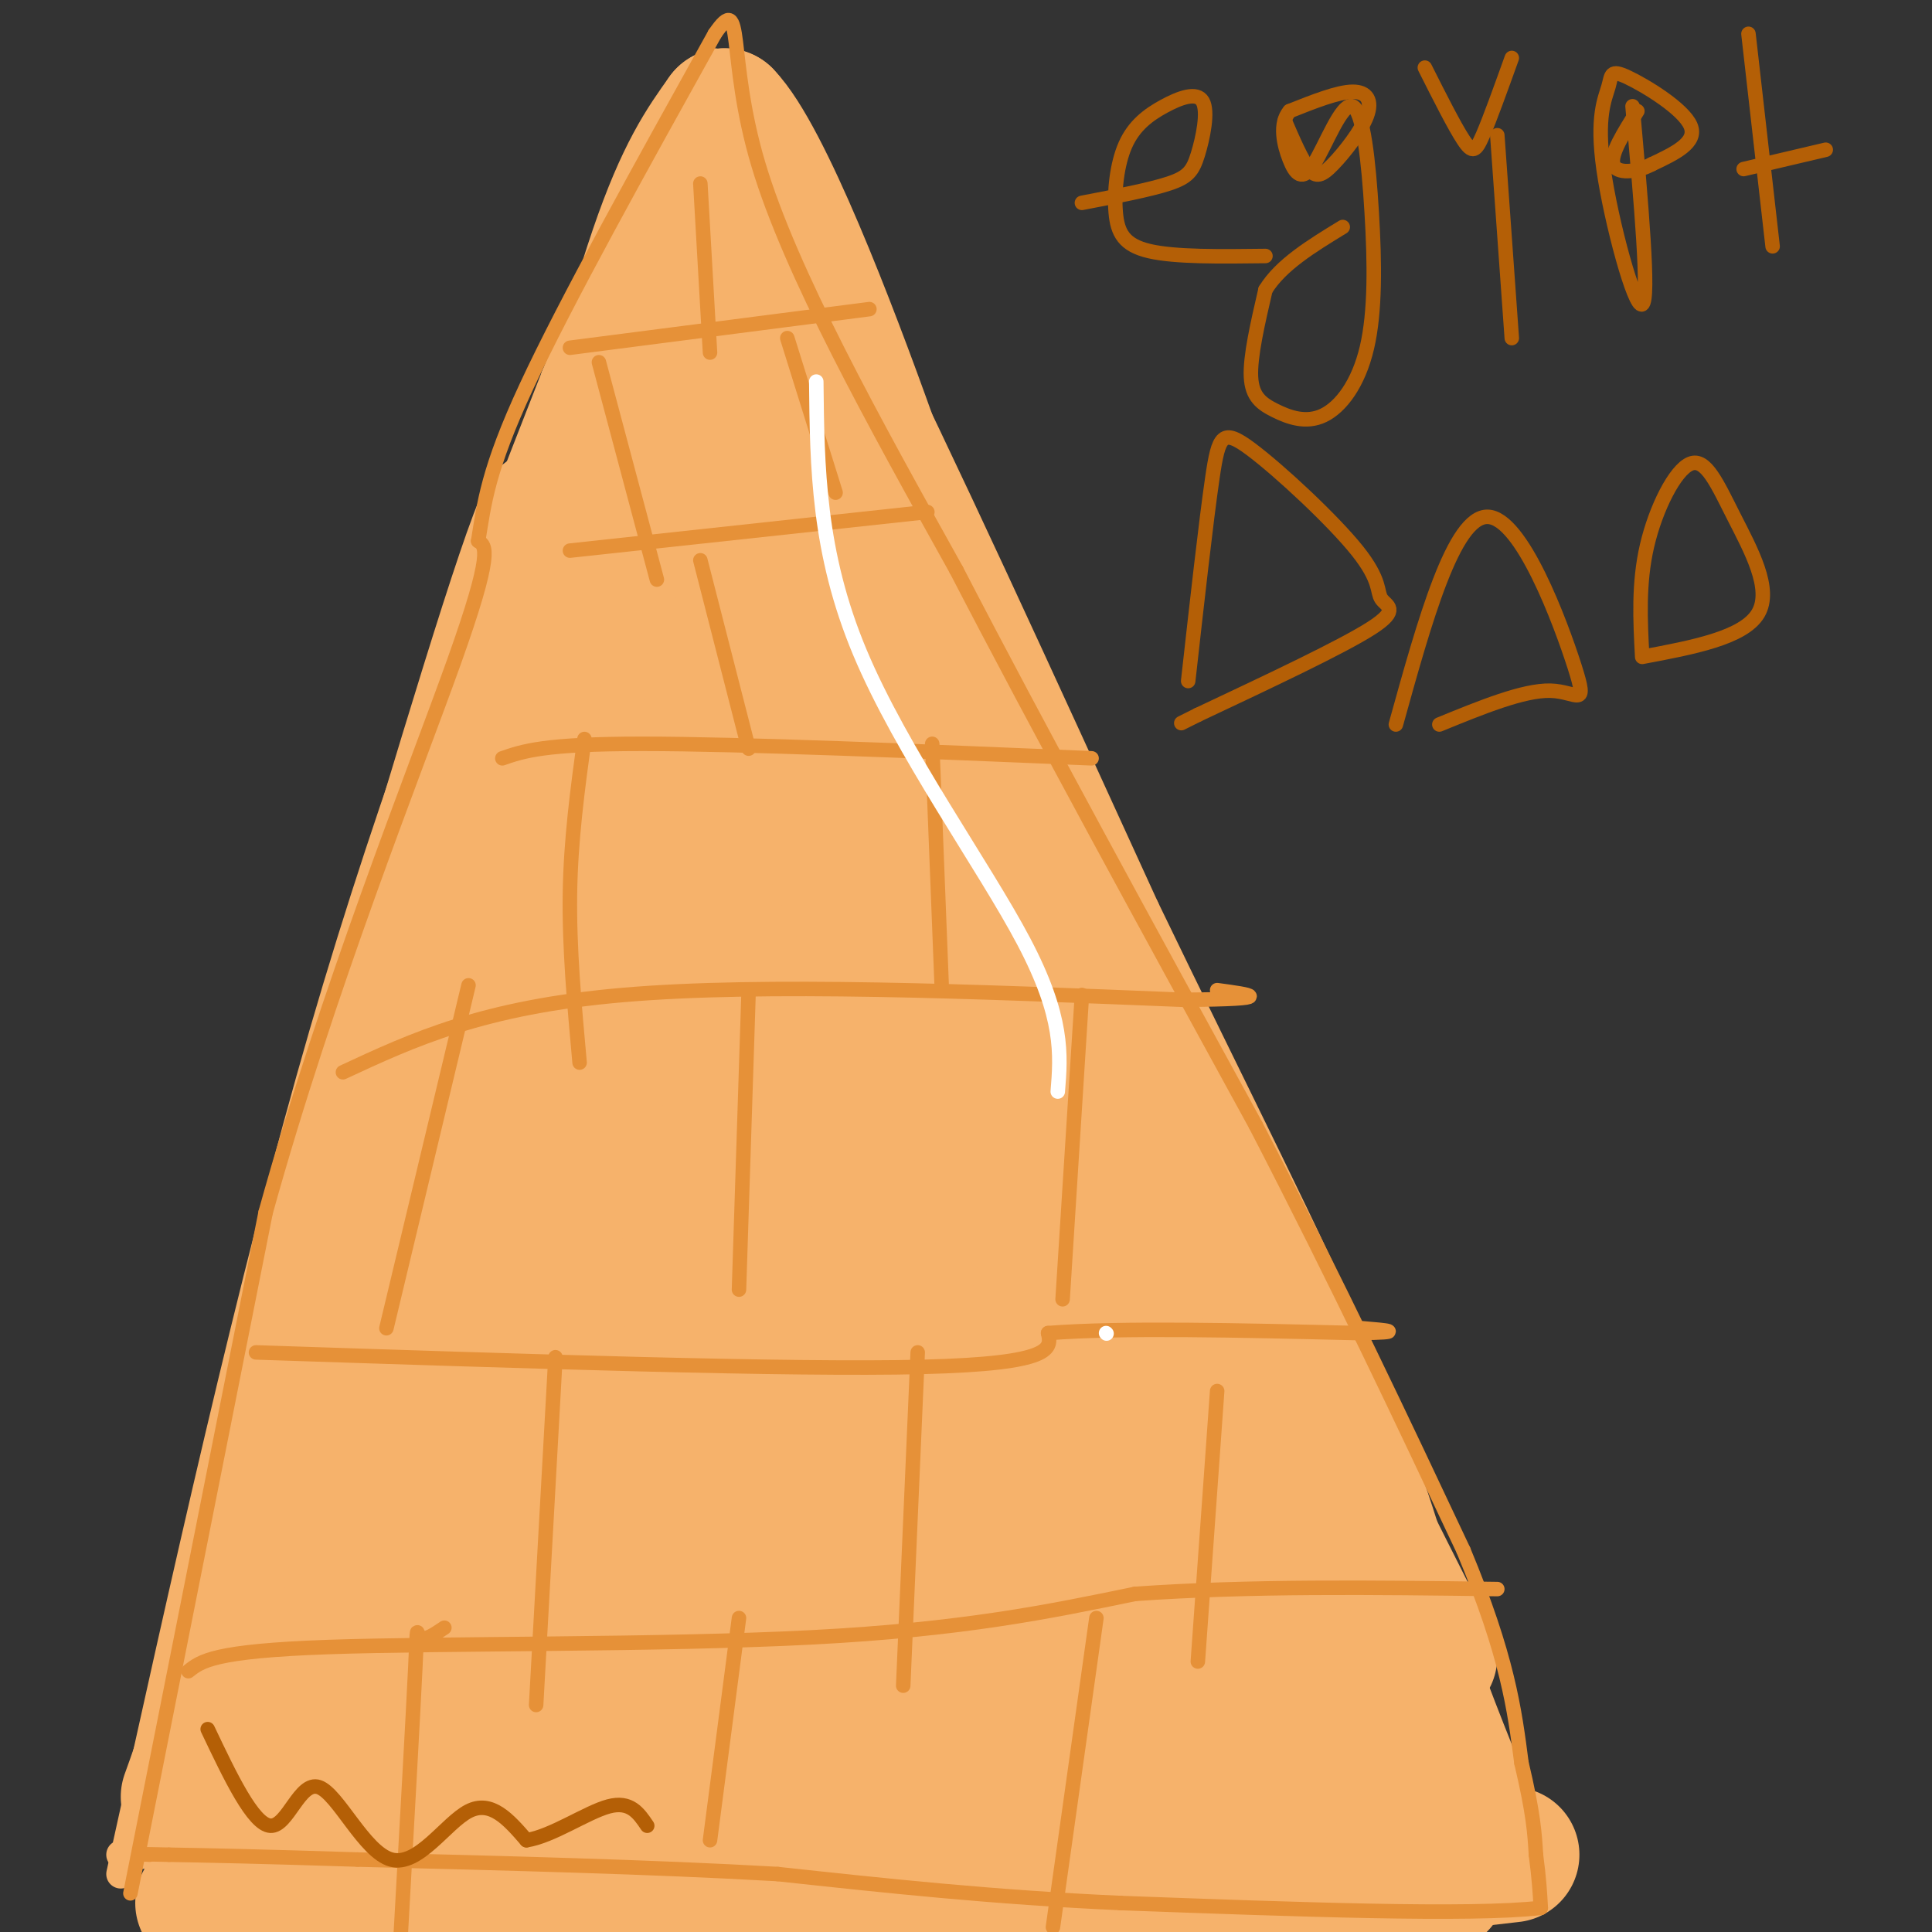 <svg viewBox='0 0 400 400' version='1.1' xmlns='http://www.w3.org/2000/svg' xmlns:xlink='http://www.w3.org/1999/xlink'><rect x="0" y="0" width="400" height="400" fill="#333333" stroke="none"/><g fill='none' stroke='#f6b26b' stroke-width='6' stroke-linecap='round' stroke-linejoin='round'><path d='M25,388c13.500,-61.167 27.000,-122.333 42,-174c15.000,-51.667 31.500,-93.833 48,-136'/><path d='M115,78c13.500,-33.500 23.250,-49.250 33,-65'/><path d='M153,21c6.500,8.583 13.000,17.167 27,45c14.000,27.833 35.500,74.917 57,122'/><path d='M237,188c18.022,37.378 34.578,69.822 45,94c10.422,24.178 14.711,40.089 19,56'/><path d='M301,338c5.500,15.333 9.750,25.667 14,36'/><path d='M315,374c-8.667,6.667 -37.333,5.333 -66,4'/><path d='M249,378c-31.833,0.333 -78.417,-0.833 -125,-2'/><path d='M124,376c-34.500,0.833 -58.250,3.917 -82,7'/><path d='M42,383c-16.500,1.333 -16.750,1.167 -17,1'/></g>
<g fill='none' stroke='#f6b26b' stroke-width='28' stroke-linecap='round' stroke-linejoin='round'><path d='M99,340c1.937,-23.230 3.874,-46.460 12,-87c8.126,-40.540 22.443,-98.391 25,-114c2.557,-15.609 -6.644,11.022 -12,41c-5.356,29.978 -6.865,63.302 -10,85c-3.135,21.698 -7.896,31.771 -10,35c-2.104,3.229 -1.552,-0.385 -1,-4'/><path d='M103,296c-1.105,-7.961 -3.368,-25.862 -6,-36c-2.632,-10.138 -5.633,-12.511 4,-51c9.633,-38.489 31.901,-113.093 33,-114c1.099,-0.907 -18.972,71.884 -25,88c-6.028,16.116 1.986,-24.442 10,-65'/><path d='M119,118c4.711,-23.533 11.489,-49.867 17,-66c5.511,-16.133 9.756,-22.067 14,-28'/><path d='M150,24c8.178,8.444 21.622,43.556 30,67c8.378,23.444 11.689,35.222 15,47'/><path d='M195,138c4.067,14.067 6.733,25.733 16,48c9.267,22.267 25.133,55.133 41,88'/><path d='M252,274c9.475,18.533 12.663,20.864 4,11c-8.663,-9.864 -29.179,-31.925 -41,-55c-11.821,-23.075 -14.949,-47.164 -20,-64c-5.051,-16.836 -12.026,-26.418 -19,-36'/><path d='M176,130c-4.539,-14.352 -6.388,-32.232 -2,-3c4.388,29.232 15.011,105.578 15,125c-0.011,19.422 -10.657,-18.079 -17,-39c-6.343,-20.921 -8.384,-25.263 -10,-35c-1.616,-9.737 -2.808,-24.868 -4,-40'/><path d='M158,138c1.731,15.155 8.058,73.041 11,103c2.942,29.959 2.498,31.989 -2,15c-4.498,-16.989 -13.051,-52.997 -17,-74c-3.949,-21.003 -3.294,-27.001 -2,-46c1.294,-18.999 3.227,-51.000 5,-58c1.773,-7.000 3.387,11.000 5,29'/><path d='M158,107c2.779,16.279 7.226,42.476 7,47c-0.226,4.524 -5.127,-12.625 -7,-37c-1.873,-24.375 -0.719,-55.977 -3,-60c-2.281,-4.023 -7.999,19.532 -13,34c-5.001,14.468 -9.286,19.848 -13,24c-3.714,4.152 -6.857,7.076 -10,10'/><path d='M119,125c-3.429,3.226 -7.000,6.292 -8,10c-1.000,3.708 0.571,8.060 -4,30c-4.571,21.940 -15.286,61.470 -26,101'/><path d='M81,266c1.200,-5.756 17.200,-70.644 25,-107c7.800,-36.356 7.400,-44.178 7,-52'/><path d='M113,107c-4.000,7.667 -17.500,52.833 -31,98'/><path d='M82,205c-10.167,36.833 -20.083,79.917 -30,123'/><path d='M52,328c-7.167,27.833 -10.083,35.917 -13,44'/><path d='M197,139c1.917,-0.583 3.833,-1.167 11,13c7.167,14.167 19.583,43.083 32,72'/><path d='M240,224c12.833,31.167 28.917,73.083 45,115'/><path d='M285,339c8.833,21.667 8.417,18.333 8,15'/><path d='M293,354c-4.450,-5.951 -19.574,-28.327 -34,-44c-14.426,-15.673 -28.153,-24.643 -42,-41c-13.847,-16.357 -27.813,-40.102 -27,-35c0.813,5.102 16.407,39.051 32,73'/><path d='M222,307c0.982,8.490 -12.561,-6.786 -29,-33c-16.439,-26.214 -35.772,-63.365 -44,-81c-8.228,-17.635 -5.351,-15.753 -6,5c-0.649,20.753 -4.825,60.376 -9,100'/><path d='M134,298c-2.764,11.525 -5.174,-9.663 -9,-47c-3.826,-37.337 -9.069,-90.821 -8,-82c1.069,8.821 8.448,79.949 11,114c2.552,34.051 0.276,31.026 -2,28'/><path d='M126,311c-2.635,3.722 -8.222,-0.971 -10,-23c-1.778,-22.029 0.252,-61.392 -6,-55c-6.252,6.392 -20.786,58.541 -27,84c-6.214,25.459 -4.107,24.230 -2,23'/><path d='M81,340c-0.364,6.413 -0.273,10.946 -1,3c-0.727,-7.946 -2.273,-28.370 0,-52c2.273,-23.630 8.364,-50.466 7,-40c-1.364,10.466 -10.182,58.233 -19,106'/><path d='M68,357c-6.321,23.369 -12.625,28.792 -5,18c7.625,-10.792 29.179,-37.798 44,-55c14.821,-17.202 22.911,-24.601 31,-32'/><path d='M138,288c7.638,-5.624 11.233,-3.683 11,-7c-0.233,-3.317 -4.293,-11.893 4,4c8.293,15.893 28.941,56.255 29,54c0.059,-2.255 -20.470,-47.128 -41,-92'/><path d='M141,247c1.846,8.932 26.962,77.261 35,92c8.038,14.739 -1.000,-24.111 -3,-46c-2.000,-21.889 3.038,-26.816 5,-31c1.962,-4.184 0.846,-7.624 3,4c2.154,11.624 7.577,38.312 13,65'/><path d='M194,331c2.252,13.502 1.381,14.756 0,12c-1.381,-2.756 -3.273,-9.521 -3,-23c0.273,-13.479 2.710,-33.673 5,-39c2.290,-5.327 4.434,4.214 7,21c2.566,16.786 5.554,40.819 5,46c-0.554,5.181 -4.649,-8.490 -6,-18c-1.351,-9.510 0.043,-14.860 2,-19c1.957,-4.140 4.479,-7.070 7,-10'/><path d='M211,301c2.766,-0.138 6.180,4.515 8,21c1.820,16.485 2.044,44.800 2,36c-0.044,-8.800 -0.358,-54.715 2,-57c2.358,-2.285 7.388,39.062 9,54c1.612,14.938 -0.194,3.469 -2,-8'/><path d='M230,347c-0.072,-7.053 0.748,-20.684 2,-29c1.252,-8.316 2.935,-11.317 5,-11c2.065,0.317 4.512,3.951 7,17c2.488,13.049 5.016,35.513 6,35c0.984,-0.513 0.424,-24.004 1,-36c0.576,-11.996 2.288,-12.498 4,-13'/><path d='M255,310c2.524,2.512 6.833,15.292 8,24c1.167,8.708 -0.810,13.345 1,17c1.810,3.655 7.405,6.327 13,9'/><path d='M277,360c6.043,4.799 14.651,12.297 19,14c4.349,1.703 4.440,-2.388 5,-3c0.560,-0.612 1.589,2.254 -2,3c-3.589,0.746 -11.794,-0.627 -20,-2'/><path d='M279,372c-18.464,0.012 -54.625,1.042 -75,0c-20.375,-1.042 -24.964,-4.155 -36,-5c-11.036,-0.845 -28.518,0.577 -46,2'/><path d='M122,369c-16.500,1.000 -34.750,2.500 -53,4'/><path d='M146,314c-4.644,21.311 -9.289,42.622 -5,37c4.289,-5.622 17.511,-38.178 24,-44c6.489,-5.822 6.244,15.089 6,36'/><path d='M171,343c3.856,6.553 10.497,4.935 2,2c-8.497,-2.935 -32.133,-7.189 -46,-8c-13.867,-0.811 -17.964,1.820 -20,4c-2.036,2.180 -2.010,3.909 2,5c4.010,1.091 12.005,1.546 20,2'/><path d='M129,348c8.607,-1.964 20.125,-7.875 23,-11c2.875,-3.125 -2.893,-3.464 -11,0c-8.107,3.464 -18.554,10.732 -29,18'/><path d='M112,355c-7.000,3.667 -10.000,3.833 -13,4'/><path d='M42,394c0.000,0.000 62.000,-2.000 62,-2'/><path d='M104,392c29.000,-0.833 70.500,-1.917 112,-3'/><path d='M216,389c26.667,-0.667 37.333,-0.833 48,-1'/><path d='M264,388c13.667,0.167 23.833,1.083 34,2'/><path d='M287,387c0.000,0.000 26.000,-3.000 26,-3'/><path d='M264,270c-1.167,0.917 -2.333,1.833 3,14c5.333,12.167 17.167,35.583 29,59'/></g>
<g fill='none' stroke='#e69138' stroke-width='3' stroke-linecap='round' stroke-linejoin='round'><path d='M27,392c0.000,0.000 28.000,-141.000 28,-141'/><path d='M55,251c12.800,-46.156 30.800,-91.044 39,-114c8.200,-22.956 6.600,-23.978 5,-25'/><path d='M99,112c1.267,-7.756 1.933,-14.644 10,-32c8.067,-17.356 23.533,-45.178 39,-73'/><path d='M148,7c6.244,-9.089 2.356,4.689 9,27c6.644,22.311 23.822,53.156 41,84'/><path d='M198,118c17.167,33.167 39.583,74.083 62,115'/><path d='M260,233c17.500,33.833 30.250,60.917 43,88'/><path d='M303,321c9.167,22.000 10.583,33.000 12,44'/><path d='M315,365c2.500,10.500 2.750,14.750 3,19'/><path d='M318,384c0.667,5.000 0.833,8.000 1,11'/><path d='M319,395c-14.333,1.667 -50.667,0.333 -87,-1'/><path d='M232,394c-26.333,-1.167 -48.667,-3.583 -71,-6'/><path d='M161,388c-26.333,-1.500 -56.667,-2.250 -87,-3'/><path d='M74,385c-21.000,-0.667 -30.000,-0.833 -39,-1'/><path d='M35,384c-7.167,-0.167 -5.583,-0.083 -4,0'/><path d='M39,346c2.622,-2.089 5.244,-4.178 29,-5c23.756,-0.822 68.644,-0.378 100,-2c31.356,-1.622 49.178,-5.311 67,-9'/><path d='M235,330c23.667,-1.667 49.333,-1.333 75,-1'/><path d='M53,280c55.333,1.833 110.667,3.667 138,3c27.333,-0.667 26.667,-3.833 26,-7'/><path d='M217,276c15.000,-1.167 39.500,-0.583 64,0'/><path d='M281,276c10.833,-0.167 5.917,-0.583 1,-1'/><path d='M71,222c14.500,-6.750 29.000,-13.500 58,-16c29.000,-2.500 72.500,-0.750 116,1'/><path d='M245,207c20.500,-0.167 13.750,-1.083 7,-2'/><path d='M104,157c4.333,-1.500 8.667,-3.000 29,-3c20.333,0.000 56.667,1.500 93,3'/><path d='M118,114c0.000,0.000 74.000,-8.000 74,-8'/><path d='M118,72c0.000,0.000 62.000,-8.000 62,-8'/><path d='M145,38c0.000,0.000 2.000,35.000 2,35'/><path d='M124,75c0.000,0.000 12.000,45.000 12,45'/><path d='M163,70c0.000,0.000 10.000,32.000 10,32'/><path d='M145,116c0.000,0.000 10.000,39.000 10,39'/><path d='M121,153c-1.417,10.417 -2.833,20.833 -3,32c-0.167,11.167 0.917,23.083 2,35'/><path d='M193,154c0.000,0.000 2.000,51.000 2,51'/><path d='M155,205c0.000,0.000 -2.000,62.000 -2,62'/><path d='M97,204c0.000,0.000 -17.000,71.000 -17,71'/><path d='M224,206c0.000,0.000 -4.000,63.000 -4,63'/><path d='M115,281c0.000,0.000 -4.000,72.000 -4,72'/><path d='M190,280c0.000,0.000 -3.000,69.000 -3,69'/><path d='M252,288c0.000,0.000 -4.000,56.000 -4,56'/><path d='M153,335c0.000,0.000 -6.000,46.000 -6,46'/><path d='M92,337c-2.067,1.400 -4.133,2.800 -5,2c-0.867,-0.800 -0.533,-3.800 -1,6c-0.467,9.800 -1.733,32.400 -3,55'/><path d='M227,335c0.000,0.000 -9.000,64.000 -9,64'/></g>
<g fill='none' stroke='#ffffff' stroke-width='3' stroke-linecap='round' stroke-linejoin='round'><path d='M169,79c0.178,17.667 0.356,35.333 9,56c8.644,20.667 25.756,44.333 34,60c8.244,15.667 7.622,23.333 7,31'/><path d='M229,276c0.000,0.000 0.100,0.100 0.1,0.1'/></g>
<g fill='none' stroke='#b45f06' stroke-width='3' stroke-linecap='round' stroke-linejoin='round'><path d='M43,358c4.708,9.903 9.416,19.805 13,20c3.584,0.195 6.043,-9.319 10,-8c3.957,1.319 9.411,13.470 15,15c5.589,1.530 11.311,-7.563 16,-10c4.689,-2.437 8.344,1.781 12,6'/><path d='M109,381c5.289,-0.800 12.511,-5.800 17,-7c4.489,-1.200 6.244,1.400 8,4'/><path d='M224,42c7.008,-1.343 14.015,-2.685 18,-4c3.985,-1.315 4.946,-2.602 6,-6c1.054,-3.398 2.199,-8.907 1,-11c-1.199,-2.093 -4.744,-0.771 -8,1c-3.256,1.771 -6.223,3.990 -8,8c-1.777,4.010 -2.363,9.810 -2,14c0.363,4.190 1.675,6.768 7,8c5.325,1.232 14.662,1.116 24,1'/><path d='M266,25c1.762,4.083 3.525,8.166 5,10c1.475,1.834 2.663,1.419 5,-1c2.337,-2.419 5.821,-6.844 7,-10c1.179,-3.156 0.051,-5.045 -3,-5c-3.051,0.045 -8.026,2.022 -13,4'/><path d='M267,23c-2.201,2.560 -1.203,6.961 0,10c1.203,3.039 2.612,4.715 5,1c2.388,-3.715 5.754,-12.821 8,-12c2.246,0.821 3.373,11.570 4,22c0.627,10.430 0.754,20.541 -1,28c-1.754,7.459 -5.388,12.267 -9,14c-3.612,1.733 -7.203,0.390 -10,-1c-2.797,-1.390 -4.799,-2.826 -5,-7c-0.201,-4.174 1.400,-11.087 3,-18'/><path d='M262,60c3.167,-5.167 9.583,-9.083 16,-13'/><path d='M295,14c3.067,6.089 6.133,12.178 8,15c1.867,2.822 2.533,2.378 4,-1c1.467,-3.378 3.733,-9.689 6,-16'/><path d='M310,28c0.000,0.000 3.000,42.000 3,42'/><path d='M338,22c1.780,20.018 3.561,40.036 2,41c-1.561,0.964 -6.462,-17.126 -8,-28c-1.538,-10.874 0.289,-14.533 1,-17c0.711,-2.467 0.307,-3.741 4,-2c3.693,1.741 11.484,6.497 13,10c1.516,3.503 -3.242,5.751 -8,8'/><path d='M342,34c-3.244,1.733 -7.356,2.067 -8,0c-0.644,-2.067 2.178,-6.533 5,-11'/><path d='M362,7c0.000,0.000 5.000,44.000 5,44'/><path d='M361,35c0.000,0.000 17.000,-4.000 17,-4'/><path d='M289,150c5.982,-21.571 11.964,-43.143 19,-43c7.036,0.143 15.125,22.000 18,31c2.875,9.000 0.536,5.143 -5,5c-5.536,-0.143 -14.268,3.429 -23,7'/><path d='M340,136c-0.402,-7.608 -0.804,-15.215 1,-23c1.804,-7.785 5.813,-15.746 9,-17c3.187,-1.254 5.550,4.201 9,11c3.450,6.799 7.986,14.943 5,20c-2.986,5.057 -13.493,7.029 -24,9'/><path d='M246,141c1.845,-16.511 3.691,-33.021 5,-42c1.309,-8.979 2.083,-10.425 8,-6c5.917,4.425 16.978,14.722 22,21c5.022,6.278 4.006,8.536 5,10c0.994,1.464 3.998,2.132 -2,6c-5.998,3.868 -20.999,10.934 -36,18'/><path d='M248,148c-6.000,3.000 -3.000,1.500 0,0'/></g>
</svg>